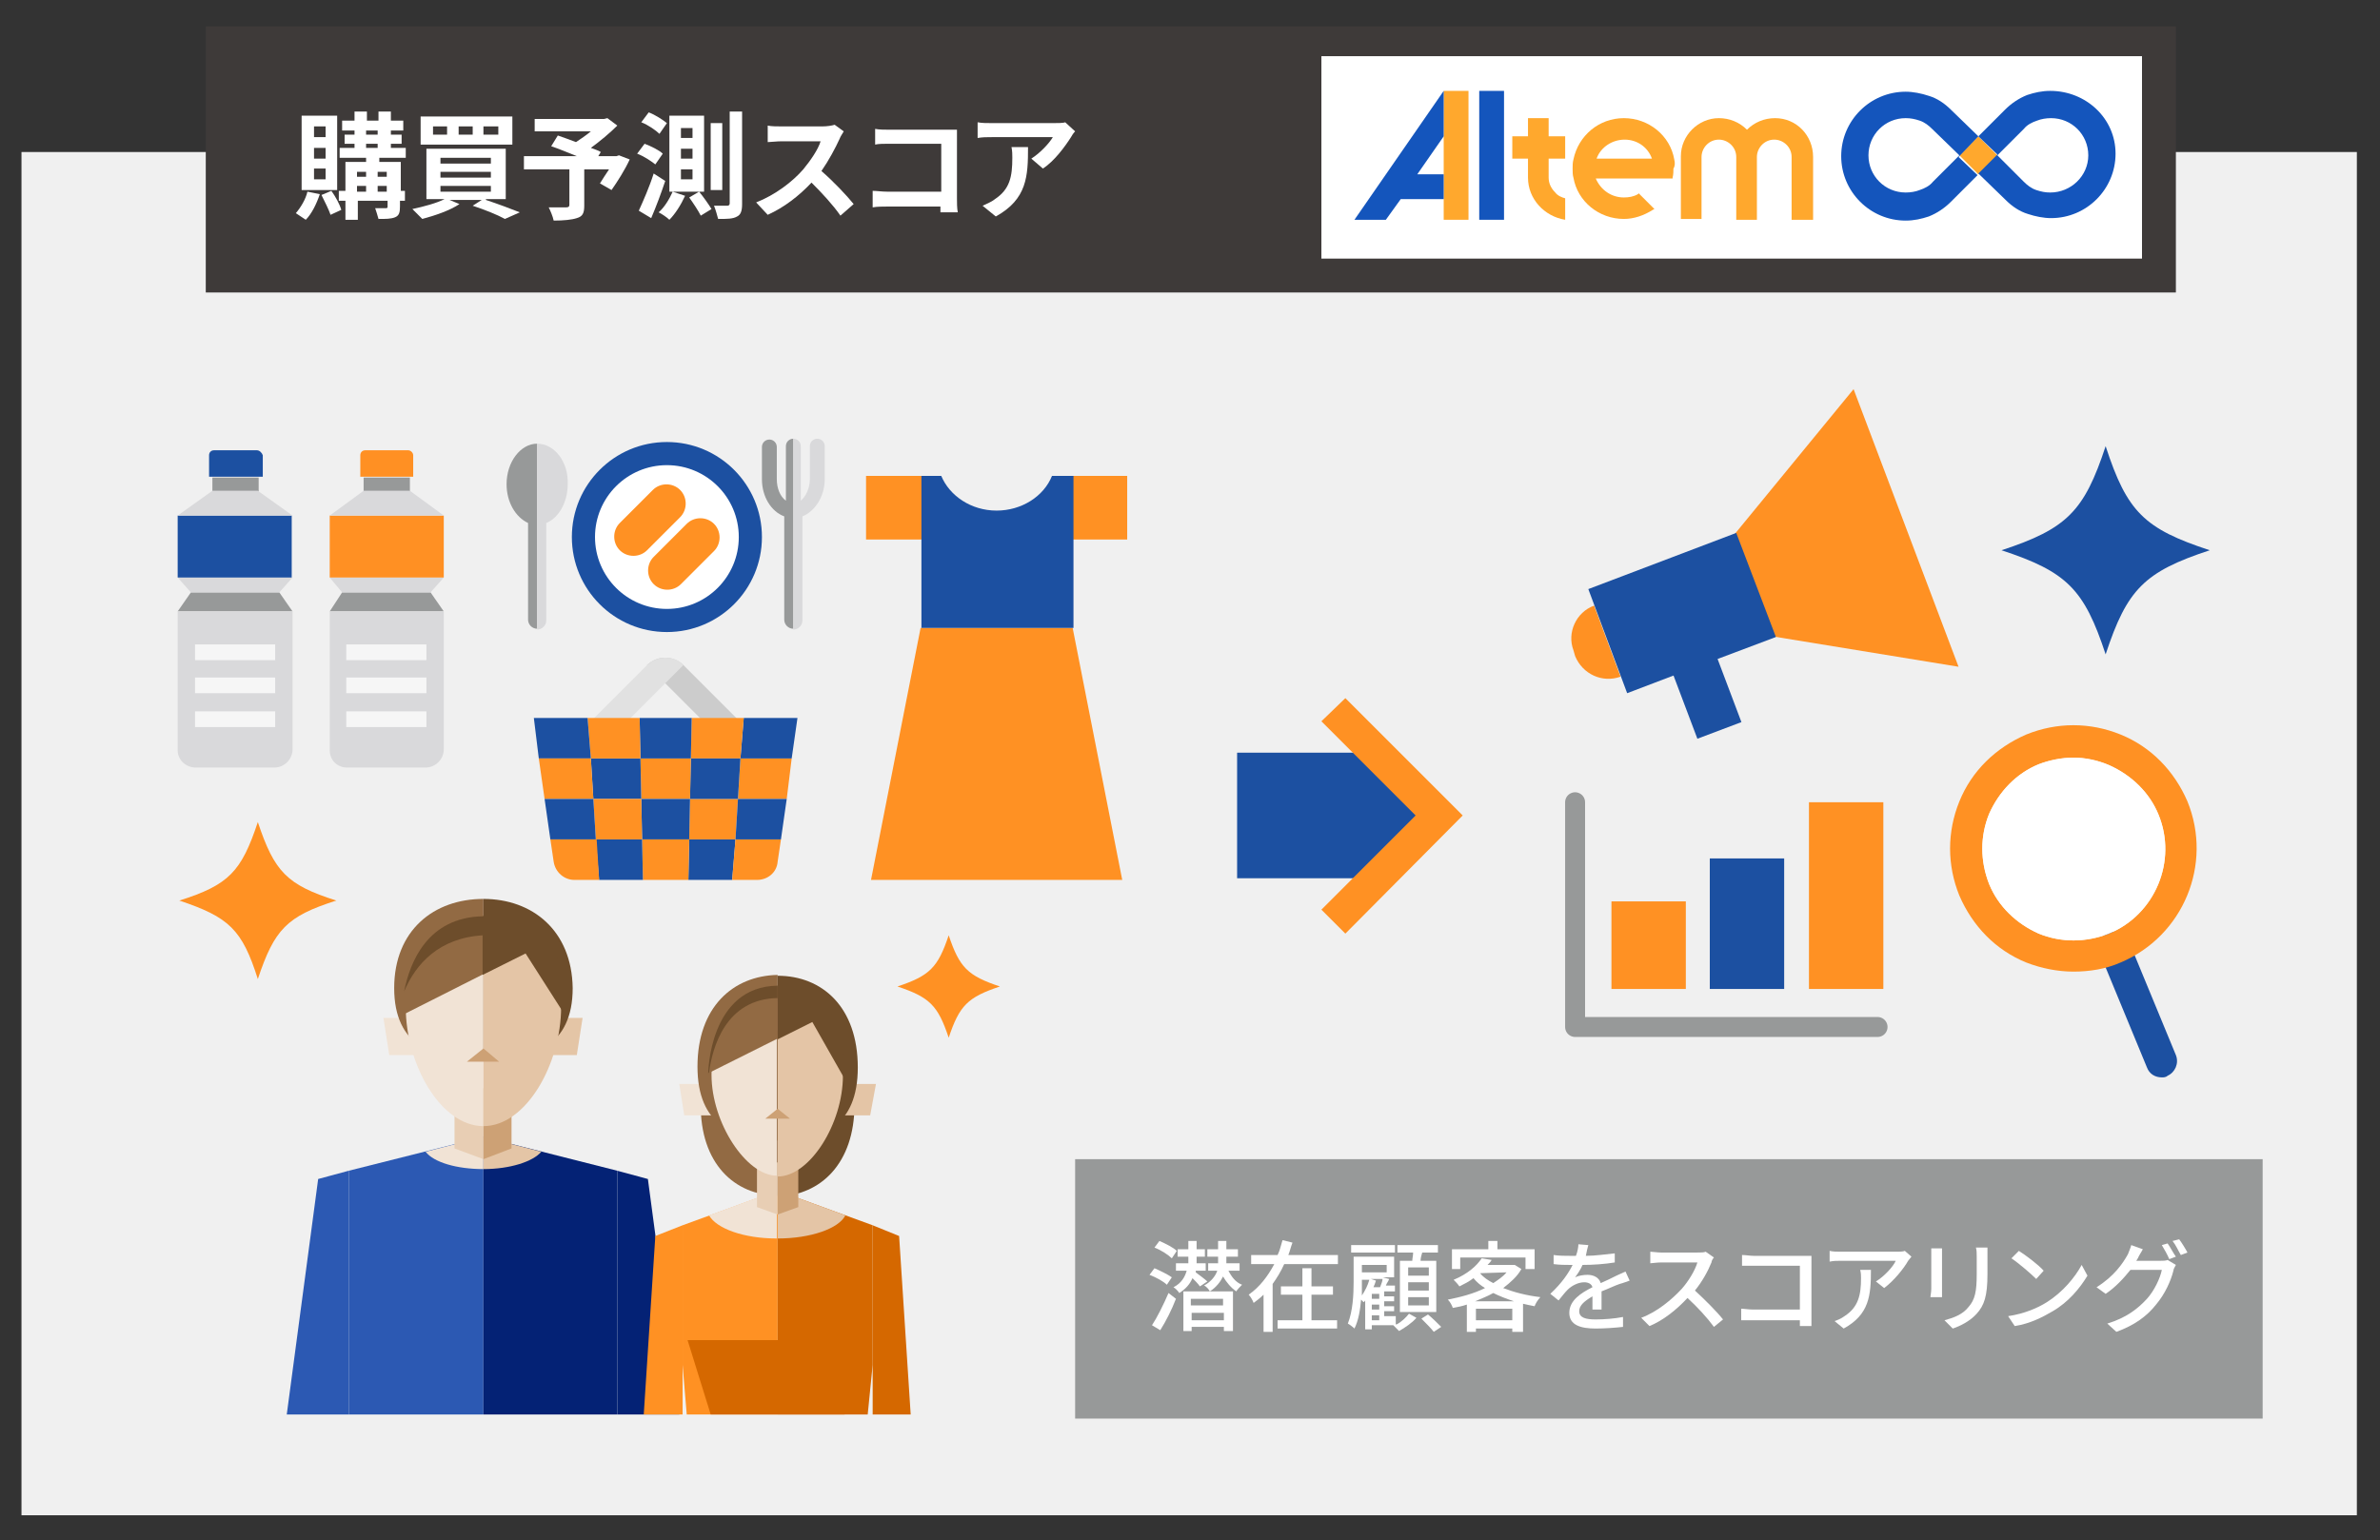 <?xml version="1.0" encoding="utf-8"?>
<!-- Generator: Adobe Illustrator 27.9.6, SVG Export Plug-In . SVG Version: 9.03 Build 54986)  -->
<svg version="1.1" id="レイヤー_1" xmlns="http://www.w3.org/2000/svg" xmlns:xlink="http://www.w3.org/1999/xlink" x="0px"
	 y="0px" viewBox="0 0 288 186.4" style="enable-background:new 0 0 288 186.4;" xml:space="preserve">
<rect x="0" y="0" width="288" height="186.4" fill="#333333" stroke="none"/>
<style type="text/css">
	.st0{fill:#1C50A1;}
	.st1{fill:#FFFFFF;}
	.st2{fill:#FFE29B;}
	.st3{fill:#3E3A39;}
	.st4{fill:#C8C8C8;}
	.st5{fill:url(#SVGID_1_);}
	.st6{fill:url(#SVGID_00000109742884450347092440000007315203645837668789_);}
	.st7{fill:#FF9123;}
	.st8{fill:#EBEBEB;}
	.st9{fill:#F0F0F0;}
	.st10{fill:#979999;}
	.st11{fill:#D9D9DB;}
	.st12{fill:#1B94D3;}
	.st13{fill:#D56800;}
	.st14{fill:url(#SVGID_00000067953872187447305580000010989559115100631941_);}
	.st15{fill:#EF8304;}
	.st16{fill:url(#SVGID_00000127735711811709332910000018310522510758648759_);}
	.st17{fill:#FFFFFF;stroke:#FF9123;stroke-width:3.225;stroke-miterlimit:10;}
	.st18{fill:#FFBD01;}
	.st19{fill:none;stroke:#FF9123;stroke-width:3.225;stroke-miterlimit:10;}
	.st20{fill:#FFE1BD;}
	.st21{fill:none;stroke:#FFFFFF;stroke-width:2.047;stroke-miterlimit:10;}
	.st22{fill:#FFFFFF;stroke:#FF9123;stroke-width:2.315;stroke-linecap:round;stroke-linejoin:round;stroke-miterlimit:10;}
	.st23{fill:#FFFFFF;stroke:#FFFFFF;stroke-width:7.656;stroke-miterlimit:10;}
	.st24{fill:none;stroke:#FF9123;stroke-width:3.225;stroke-linecap:round;stroke-linejoin:round;stroke-miterlimit:10;}
	.st25{fill:none;stroke:#D56800;stroke-width:2.188;stroke-miterlimit:10;}
	.st26{fill:url(#SVGID_00000138556552889804420570000012999329082020216250_);}
	.st27{fill:#C70030;}
	.st28{fill:url(#SVGID_00000182530253403165496710000003785645569616709542_);}
	.st29{clip-path:url(#SVGID_00000130608778486082977480000000791011494415372965_);}
	.st30{fill:#2C59B3;}
	.st31{fill:#042275;}
	.st32{fill:#F1E3D5;}
	.st33{fill:#E4C5A6;}
	.st34{fill:#926A43;}
	.st35{fill:#6D4D2B;}
	.st36{fill:#E8CEB4;}
	.st37{fill:#CDA175;}
	.st38{fill:none;stroke:#FF9123;stroke-width:2.5;stroke-miterlimit:10;}
	.st39{fill:#EB1C41;}
	.st40{fill:#1A84E2;}
	.st41{fill:#91D041;}
	.st42{fill:#EC62FD;}
	.st43{fill:#F58424;}
	.st44{fill:#29B49F;}
	.st45{fill:#7A4AFD;}
	.st46{fill:url(#SVGID_00000081644332616222626000000013139770088364567444_);}
	.st47{fill:#0AB9B4;}
	.st48{fill:#5B5857;}
	.st49{fill:url(#SVGID_00000072993276889929171430000011288667301141902506_);}
	.st50{fill:url(#SVGID_00000118394485504746944970000012135261632323598990_);}
	.st51{fill:none;stroke:#EBEBEB;stroke-width:1.498;stroke-miterlimit:10;}
	.st52{fill:#E40038;}
	.st53{fill:#FF7705;}
	.st54{fill:none;stroke:#FFFFFF;stroke-width:4.295;stroke-linecap:round;stroke-linejoin:round;}
	.st55{fill:#3CB056;}
	.st56{fill:#2E6DB5;}
	.st57{fill:url(#SVGID_00000088131132022084262040000010855713626047885993_);}
	.st58{fill:#101B39;}
	.st59{fill:#040000;}
	.st60{fill:url(#SVGID_00000081641435313195293790000013669650371086627206_);}
	.st61{fill:#FF9123;stroke:#000000;stroke-width:1.361;stroke-linecap:round;stroke-linejoin:round;}
	.st62{fill-rule:evenodd;clip-rule:evenodd;fill:#FFFFFF;}
	.st63{fill-rule:evenodd;clip-rule:evenodd;}
	.st64{fill:none;stroke:#000000;stroke-width:1.235;stroke-linecap:round;stroke-linejoin:round;}
	.st65{fill:#38A756;}
	.st66{fill:#E3B400;}
	.st67{fill:#FF0000;}
	.st68{fill:#EA6158;}
	.st69{fill:#F2B41E;}
	.st70{fill:#6DBB6B;}
	.st71{fill:#23B0D6;}
	.st72{fill:#8C8C8C;}
	.st73{fill:#DDDDDD;}
	.st74{fill:#BCBCBC;}
	.st75{fill:#7C7C7C;}
	.st76{fill:#9F9F9F;}
	.st77{fill:#D7D7D7;}
	.st78{fill:#DEDEDE;}
	.st79{fill:none;stroke:#FFFFFF;stroke-width:1.663;stroke-miterlimit:10;}
	.st80{fill:#E6E6E6;}
	.st81{fill:#E2E2E4;}
	.st82{fill:#CECED0;}
	.st83{fill:#D0D0D0;}
	.st84{fill:#F4F4F4;}
	.st85{clip-path:url(#SVGID_00000098937912027214453820000001096020005525326221_);}
	.st86{fill:#8B8C8C;}
	.st87{fill:none;stroke:#CA0C3D;stroke-width:2;stroke-miterlimit:10;}
	.st88{fill:#FFE0E2;}
	.st89{fill:#FFF5E1;}
	.st90{fill:url(#SVGID_00000157283600629653617250000006796881154235699335_);}
	.st91{fill:url(#SVGID_00000168798385218519466950000010924717057758065340_);}
	.st92{clip-path:url(#SVGID_00000099624594912906041990000011475468632738183067_);}
	.st93{clip-path:url(#SVGID_00000087414191245313923660000008071421717608351663_);}
	.st94{fill:#CA0C3D;}
	.st95{fill:#FFABB4;}
	.st96{fill:#B4001E;}
	.st97{fill:#FEBD36;}
	.st98{fill:#FFBCC0;}
	.st99{fill:#FFB9BD;}
	.st100{fill:#EC777F;}
	.st101{fill:#FF0033;}
	.st102{fill:none;stroke:#FFFFFF;stroke-width:1.461;stroke-linecap:round;stroke-linejoin:round;stroke-miterlimit:10;}
	.st103{clip-path:url(#SVGID_00000074432571529942257860000014270990959687084417_);}
	.st104{fill:#D34D05;}
	.st105{fill:none;stroke:#FFFFFF;stroke-width:1.538;stroke-linecap:round;stroke-linejoin:round;stroke-miterlimit:10;}
	.st106{fill:#06C755;}
	.st107{fill:#1877F2;}
	.st108{clip-path:url(#SVGID_00000034787720251908465380000012067574953317545894_);}
	.st109{clip-path:url(#SVGID_00000182523686160795030810000015073678307712593588_);}
	.st110{clip-path:url(#SVGID_00000127762870214301229020000015217013841608440742_);fill:#FFFFFF;}
	.st111{fill:#25F4EE;}
	.st112{fill:#FE2C55;}
	.st113{fill:#515353;}
	.st114{fill:#FFAA00;}
	.st115{clip-path:url(#SVGID_00000076563818597601010440000012654295915661365888_);fill:#FFAA00;}
	.st116{clip-path:url(#SVGID_00000076563818597601010440000012654295915661365888_);fill:#D56800;}
	.st117{clip-path:url(#SVGID_00000076563818597601010440000012654295915661365888_);}
	.st118{fill:none;stroke:#FFAA00;stroke-width:1.397;stroke-miterlimit:10;}
	.st119{clip-path:url(#SVGID_00000142872659703688583500000017299809069638172035_);fill:#1C50A1;}
	.st120{clip-path:url(#SVGID_00000142872659703688583500000017299809069638172035_);fill:#FF9123;}
	.st121{clip-path:url(#SVGID_00000142872659703688583500000017299809069638172035_);}
	.st122{fill:none;stroke:#FF9123;stroke-width:2.757;stroke-miterlimit:10;}
	.st123{fill:#FFA82D;}
	.st124{fill:#1455BC;}
	.st125{fill:none;stroke:#979999;stroke-width:2.416;stroke-linecap:round;stroke-linejoin:round;stroke-miterlimit:10;}
	.st126{fill:#FF9023;}
	.st127{fill:#F6F6F6;}
	.st128{fill:#CCCCCC;}
	.st129{fill:#E1E1E1;}
	.st130{fill:url(#SVGID_00000067938672141693754270000007342286624094035886_);}
	.st131{fill:url(#SVGID_00000141421262834876404490000012147950683801469861_);}
	.st132{clip-path:url(#SVGID_00000018237938593505970170000013774676372670065342_);fill:#1C50A1;}
	.st133{clip-path:url(#SVGID_00000018237938593505970170000013774676372670065342_);fill:#FF9123;}
	.st134{clip-path:url(#SVGID_00000018237938593505970170000013774676372670065342_);}
	.st135{fill:none;stroke:#FF9123;stroke-width:3.467;stroke-miterlimit:10;}
	.st136{clip-path:url(#SVGID_00000163050905217763093500000000127218304338881725_);}
	.st137{fill:none;stroke:#EBEBEB;stroke-width:3;stroke-miterlimit:10;}
	.st138{fill:none;stroke:#FFFFFF;stroke-width:4.274;stroke-linecap:round;stroke-linejoin:round;}
	.st139{fill:url(#SVGID_00000101077486616366748570000000586496992181938078_);}
	.st140{fill:#FF9123;stroke:#000000;stroke-width:1.34;stroke-linecap:round;stroke-linejoin:round;}
	.st141{fill:none;stroke:#000000;stroke-width:1.215;stroke-linecap:round;stroke-linejoin:round;}
	.st142{fill:url(#SVGID_00000139978126380638558100000008150137451795608252_);}
</style>
<rect x="2.6" y="18.4" class="st9" width="282.6" height="165"/>
<rect x="130.1" y="140.3" class="st10" width="143.7" height="31.4"/>
<g>
	<g>
		<path class="st1" d="M141.2,155.5c-0.4-0.4-1.3-0.9-2.1-1.2l0.6-0.8c0.7,0.3,1.7,0.8,2.1,1.1L141.2,155.5z M139.4,160.4
			c0.6-0.9,1.4-2.5,2-3.9l0.9,0.7c-0.5,1.3-1.2,2.7-1.9,3.8L139.4,160.4z M140.3,150.2c0.7,0.3,1.7,0.8,2.1,1.2l-0.6,0.9
			c-0.4-0.4-1.3-1-2.1-1.3L140.3,150.2z M145.2,155.7c-0.2-0.3-0.6-0.7-0.9-1c-0.3,0.7-0.8,1.3-1.6,1.8c-0.1-0.2-0.5-0.6-0.7-0.7
			c1-0.5,1.4-1.3,1.6-2h-1.3v-0.9h1.5c0-0.2,0-0.4,0-0.6v-0.2h-1.3v-0.9h1.3v-1h1v1h1v0.9h-1v0.2c0,0.2,0,0.4,0,0.6h1.1v0.9h-1.2
			l0,0.2c0.4,0.3,1.2,0.9,1.4,1.1L145.2,155.7z M143.1,156.3h6.1v4.8h-1.1v-0.5h-3.9v0.5h-1V156.3z M144.1,157.2v0.8h3.9v-0.8H144.1
			z M148.1,159.8v-0.9h-3.9v0.9H148.1z M148.6,153.7c0.4,0.8,0.9,1.5,1.7,1.8c-0.2,0.2-0.6,0.6-0.7,0.8c-0.6-0.4-1.2-1.1-1.6-1.8
			c-0.3,0.6-0.8,1.3-1.6,1.8c-0.1-0.2-0.4-0.6-0.7-0.7c0.9-0.5,1.4-1.2,1.6-1.8h-1.1v-0.9h1.2c0-0.2,0-0.4,0-0.6v-0.2h-1.3v-0.9h1.3
			v-1h1v1h1.4v0.9h-1.4v0.2c0,0.2,0,0.4,0,0.6h1.6v0.9H148.6z"/>
		<path class="st1" d="M161.9,151.9v1.1h-6.5c-0.4,0.9-0.9,1.7-1.4,2.4v5.8h-1.1v-4.5c-0.4,0.4-0.8,0.7-1.2,1
			c-0.1-0.3-0.4-0.8-0.6-1c1.3-0.9,2.3-2.2,3.1-3.7h-2.8v-1.1h3.2c0.3-0.6,0.4-1.2,0.6-1.8l1.2,0.3c-0.2,0.5-0.3,1-0.5,1.5H161.9z
			 M158.8,159.8h3v1h-7.2v-1h3v-3.1h-2.6v-1h2.6v-2.2h1.1v2.2h2.6v1h-2.6V159.8z"/>
		<path class="st1" d="M169,160.3c0.6-0.3,1.2-0.9,1.5-1.3l0.9,0.5c-0.5,0.6-1.4,1.2-2.1,1.6c-0.2-0.2-0.5-0.5-0.7-0.7l0,0H166v0.5
			h-0.8v-3.5c-0.1,0.1-0.1,0.2-0.2,0.2c-0.1-0.1-0.2-0.2-0.3-0.3c-0.1,1.2-0.3,2.5-0.8,3.5c-0.2-0.2-0.6-0.5-0.8-0.6
			c0.6-1.5,0.7-3.5,0.7-5v-3.1h4.9v2.5h-1.4l0.8,0.2c-0.1,0.3-0.3,0.5-0.4,0.8h1.1v0.7h-1.3v0.6h1.2v0.6h-1.2v0.6h1.2v0.6h-1.2v0.6
			h1.4V160.3z M168.8,151.6h-5.3v-0.9h5.3V151.6z M164.8,155.4c0,0.4,0,0.9,0,1.4c0.4-0.6,0.7-1.2,0.9-1.9h-0.9V155.4z M164.8,153.1
			v0.9h3v-0.9H164.8z M166.5,155c-0.1,0.3-0.2,0.6-0.3,0.8h0.8c0.1-0.3,0.3-0.7,0.3-1h-1.4L166.5,155z M166.9,156.6H166v0.6h0.9
			V156.6z M166.9,157.9H166v0.6h0.9V157.9z M166,159.8h0.9v-0.6H166V159.8z M170.9,152.6c0-0.3,0.1-0.6,0.1-1h-1.9v-0.9h4.9v0.9
			h-1.9c-0.1,0.3-0.2,0.7-0.2,1h1.9v6.2h-4.4v-6.2H170.9z M172.9,153.4h-2.5v1h2.5V153.4z M172.9,155.2h-2.5v1h2.5V155.2z
			 M172.9,157h-2.5v1h2.5V157z M172.8,159.1c0.5,0.4,1.2,1.1,1.6,1.5l-0.9,0.6c-0.3-0.4-1-1.1-1.5-1.6L172.8,159.1z"/>
		<path class="st1" d="M184.1,153.6c-0.5,0.9-1.3,1.6-2.2,2.3c1.3,0.5,2.8,0.9,4.5,1.1c-0.3,0.3-0.6,0.8-0.7,1.1
			c-0.5-0.1-1-0.2-1.4-0.3v3.4H183v-0.4h-4.4v0.4h-1.1v-3.3c-0.6,0.2-1.1,0.3-1.7,0.4c-0.1-0.3-0.3-0.7-0.6-1
			c1.5-0.3,3.1-0.7,4.5-1.4c-0.5-0.3-1-0.7-1.4-1.2c-0.5,0.4-1.1,0.7-1.7,1c-0.2-0.3-0.5-0.6-0.7-0.8c1.7-0.7,2.8-1.7,3.4-2.6
			l1.2,0.2c-0.1,0.2-0.3,0.4-0.5,0.6h3.1l0.2,0L184.1,153.6z M176.8,153.6h-1.1v-2.4h4.4v-1h1.1v1h4.5v2.4h-1.1v-1.4h-7.9V153.6z
			 M183.2,157.5c-0.9-0.3-1.7-0.6-2.5-1c-0.7,0.4-1.5,0.7-2.2,1H183.2z M183,159.8v-1.4h-4.4v1.4H183z M179.1,154.1
			c0.4,0.5,1,0.9,1.6,1.2c0.6-0.4,1.2-0.8,1.6-1.3L179.1,154.1L179.1,154.1z"/>
		<path class="st1" d="M192.7,158.6c0-0.4,0-1.1,0-1.7c-1,0.6-1.6,1.1-1.6,1.8c0,0.8,0.8,1,2,1c1,0,2.3-0.1,3.3-0.3l0,1.2
			c-0.9,0.1-2.2,0.2-3.3,0.2c-1.8,0-3.2-0.4-3.2-1.9c0-1.5,1.4-2.4,2.8-3.1c-0.1-0.4-0.5-0.6-1-0.6c-0.7,0-1.5,0.4-2,0.9
			c-0.3,0.3-0.7,0.8-1.1,1.3l-1-0.8c1.4-1.3,2.2-2.5,2.7-3.5H190c-0.5,0-1.3,0-2-0.1v-1.1c0.6,0.1,1.5,0.1,2,0.1c0.2,0,0.5,0,0.7,0
			c0.2-0.5,0.3-1.1,0.3-1.4l1.2,0.1c-0.1,0.3-0.2,0.8-0.3,1.3c1.2,0,2.4-0.2,3.5-0.3v1.1c-1.2,0.2-2.6,0.3-3.9,0.3
			c-0.2,0.5-0.6,1.1-0.9,1.5c0.4-0.2,1-0.3,1.5-0.3c0.7,0,1.4,0.3,1.6,1c0.7-0.3,1.3-0.6,1.9-0.9c0.4-0.2,0.7-0.3,1.1-0.5l0.5,1.1
			c-0.3,0.1-0.8,0.3-1.2,0.4c-0.6,0.2-1.4,0.6-2.2,0.9c0,0.7,0,1.6,0,2.2H192.7z"/>
		<path class="st1" d="M207.4,152.2c-0.1,0.1-0.3,0.4-0.3,0.6c-0.4,1-1.1,2.3-2,3.4c1.2,1.1,2.7,2.6,3.4,3.5l-1.1,0.9
			c-0.8-1.1-2-2.4-3.2-3.5c-1.3,1.4-2.9,2.7-4.6,3.4l-1-1c1.9-0.7,3.7-2.2,4.9-3.5c0.8-0.9,1.6-2.2,1.9-3.2h-4.4
			c-0.5,0-1.1,0.1-1.3,0.1v-1.4c0.2,0,0.9,0.1,1.3,0.1h4.4c0.4,0,0.8,0,1-0.1L207.4,152.2z"/>
		<path class="st1" d="M217.8,160.4c0-0.2,0-0.4,0-0.6h-5.7c-0.5,0-1.1,0-1.4,0v-1.4c0.3,0,0.9,0.1,1.4,0.1h5.7v-5.3h-5.6
			c-0.5,0-1.1,0-1.4,0v-1.3c0.4,0,1,0.1,1.4,0.1h6c0.3,0,0.7,0,1,0c0,0.3,0,0.7,0,1v6.2c0,0.4,0,1,0,1.3H217.8z"/>
		<path class="st1" d="M231.3,152.1c-0.1,0.1-0.3,0.4-0.4,0.5c-0.5,0.9-1.7,2.4-2.9,3.3l-1-0.8c1-0.6,2.1-1.8,2.4-2.5h-6.6
			c-0.5,0-0.9,0-1.4,0.1v-1.3c0.4,0.1,0.9,0.1,1.4,0.1h6.7c0.3,0,0.8,0,1-0.1L231.3,152.1z M226.4,153.7c0,3.1-0.2,5.4-3.3,7.1
			l-1.1-0.9c0.3-0.1,0.8-0.3,1.2-0.6c1.7-1.1,2-2.6,2-4.6c0-0.3,0-0.6-0.1-1H226.4z"/>
		<path class="st1" d="M235,151.1c0,0.3,0,0.6,0,0.9v4c0,0.3,0,0.7,0,1h-1.4c0-0.2,0.1-0.6,0.1-1v-4c0-0.2,0-0.6,0-0.9H235z
			 M240.5,151c0,0.3,0,0.7,0,1.1v2.1c0,2.7-0.4,3.8-1.3,4.8c-0.8,0.9-2,1.5-2.9,1.8l-1-1c1.1-0.3,2.2-0.7,2.9-1.6c0.8-0.9,1-1.9,1-4
			v-2.1c0-0.4,0-0.8-0.1-1.1H240.5z"/>
		<path class="st1" d="M247.7,157.6c1.9-1.2,3.4-3,4.2-4.5l0.7,1.3c-0.9,1.5-2.3,3.2-4.2,4.3c-1.2,0.7-2.7,1.5-4.6,1.8l-0.8-1.2
			C245,159,246.6,158.3,247.7,157.6z M247.3,153.8l-0.9,1c-0.6-0.6-2.1-1.9-3-2.5l0.9-0.9C245.1,151.9,246.7,153.1,247.3,153.8z"/>
		<path class="st1" d="M261.4,152.6c0.3,0,0.7,0,0.9-0.1l1,0.6c-0.1,0.2-0.3,0.5-0.3,0.7c-0.3,1.2-1,2.8-2.1,4.1
			c-1.1,1.4-2.6,2.5-4.8,3.3l-1.1-1c2.3-0.7,3.7-1.8,4.8-3c0.9-1,1.6-2.5,1.8-3.5h-3.8c-0.8,1-1.8,2.1-3,2.9l-1.1-0.8
			c2.1-1.3,3.2-2.9,3.8-4c0.1-0.3,0.3-0.7,0.4-1.1l1.4,0.5c-0.2,0.4-0.5,0.8-0.6,1.1c-0.1,0.1-0.1,0.2-0.2,0.3H261.4z M262.3,150.5
			c0.3,0.4,0.7,1.2,1,1.6l-0.8,0.3c-0.2-0.5-0.6-1.2-0.9-1.7L262.3,150.5z M263.7,150c0.3,0.4,0.8,1.2,1,1.6l-0.8,0.3
			c-0.3-0.5-0.6-1.2-1-1.7L263.7,150z"/>
	</g>
</g>
<rect x="24.9" y="3.2" class="st3" width="238.4" height="32.2"/>
<g>
	<g>
		<path class="st1" d="M38.7,23.5c-0.4,1.2-1,2.4-1.7,3.1c-0.3-0.2-0.9-0.6-1.2-0.8c0.6-0.7,1.2-1.7,1.4-2.6L38.7,23.5z M40.8,23
			h-4.3v-9h4.3V23z M39.4,15.3H38v1.3h1.4V15.3z M39.4,17.9H38v1.3h1.4V17.9z M39.4,20.4H38v1.3h1.4V20.4z M40.1,23.1
			c0.5,0.7,1,1.6,1.2,2.3L40,26c-0.2-0.6-0.7-1.6-1.1-2.4L40.1,23.1z M49,24.3h-0.6v0.7c0,0.7-0.1,1.1-0.6,1.3
			c-0.5,0.2-1.1,0.2-2,0.2c-0.1-0.4-0.3-1-0.4-1.3c0.5,0,1.1,0,1.3,0c0.2,0,0.2-0.1,0.2-0.2v-0.7h-3.6v2.3h-1.5v-2.3H41v-1.2h0.8
			v-3.5h2.5v-0.5h-3.2v-1.2h1.8v-0.5h-1.2v-1.1h1.2v-0.5h-1.5v-1.2h1.5v-1.1h1.5v1.1h1.4v-1.1h1.5v1.1h1.5v1.2h-1.5v0.5h1.3v1.1
			h-1.3v0.5h1.8v1.2h-3.2v0.5h2.6v3.5H49V24.3z M43.2,20.8v0.6h1.1v-0.6H43.2z M43.2,23.2h1.1v-0.7h-1.1V23.2z M44.3,16.3h1.4v-0.5
			h-1.4V16.3z M44.3,17.9h1.4v-0.5h-1.4V17.9z M45.7,20.8v0.6h1.1v-0.6H45.7z M46.8,23.2v-0.7h-1.1v0.7H46.8z"/>
		<path class="st1" d="M58.8,24.2c1.5,0.5,3.1,1.1,4.1,1.5l-1.8,0.8c-0.9-0.5-2.4-1.1-3.9-1.6l1.1-0.7h-3.9l1.2,0.5
			c-1.2,0.8-3,1.4-4.5,1.8c-0.3-0.3-0.9-0.9-1.2-1.2c1.4-0.3,2.9-0.7,3.9-1.2h-2.2v-6.1h9.6v6.1H58.8z M61.9,17.5H50.9v-3.4h11.1
			V17.5z M54.1,15.3h-1.7v1h1.7V15.3z M53.3,19.8h6.1v-0.7h-6.1V19.8z M53.3,21.5h6.1v-0.7h-6.1V21.5z M53.3,23.2h6.1v-0.7h-6.1
			V23.2z M57.2,15.3h-1.7v1h1.7V15.3z M60.3,15.3h-1.8v1h1.8V15.3z"/>
		<path class="st1" d="M76.2,19.3c-0.6,1.3-1.5,2.7-2.2,3.7l-1.4-0.8c0.3-0.5,0.7-1.1,1.1-1.7h-3v4.4c0,0.9-0.2,1.3-0.9,1.5
			c-0.6,0.2-1.6,0.3-2.8,0.3c-0.1-0.5-0.4-1.2-0.6-1.6c0.8,0,1.9,0,2.1,0c0.3,0,0.4-0.1,0.4-0.3v-4.3h-5.5v-1.6h6.4
			c-1-0.4-2.2-0.9-3.1-1.2l0.8-1.3c0.6,0.2,1.4,0.5,2.2,0.8c0.6-0.4,1.2-0.8,1.8-1.3h-6.8v-1.5h8.4l0.4-0.1l1.2,0.9
			c-0.9,0.9-2.1,1.9-3.2,2.7c0.5,0.2,0.9,0.3,1.2,0.5l-0.3,0.5h2.2l0.3-0.1L76.2,19.3z"/>
		<path class="st1" d="M79.3,19.9c-0.5-0.4-1.4-1-2.2-1.3l0.9-1.2c0.8,0.3,1.8,0.8,2.2,1.2L79.3,19.9z M80.5,21.9
			c-0.5,1.5-1.1,3.1-1.7,4.5l-1.5-0.9c0.5-1.1,1.3-2.9,1.8-4.5L80.5,21.9z M79.8,16.2c-0.4-0.4-1.4-1.1-2.2-1.4l0.9-1.2
			c0.8,0.3,1.7,0.9,2.2,1.3L79.8,16.2z M82.9,23.7c-0.5,1.1-1.2,2.2-1.9,2.9c-0.3-0.3-0.9-0.7-1.3-0.9c0.7-0.6,1.3-1.6,1.7-2.5
			L82.9,23.7z M85.2,23.2H81V14h4.2V23.2z M83.8,15.5h-1.4v1.2h1.4V15.5z M83.8,18h-1.4v1.2h1.4V18z M83.8,20.5h-1.4v1.2h1.4V20.5z
			 M84.6,23.2c0.5,0.6,1.2,1.6,1.5,2.1l-1.3,0.8c-0.3-0.6-0.9-1.5-1.4-2.2L84.6,23.2z M87.4,23H86v-8.1h1.4V23z M89.8,13.5v11.2
			c0,0.9-0.2,1.3-0.6,1.5c-0.5,0.3-1.2,0.3-2.3,0.3c-0.1-0.4-0.3-1.1-0.5-1.6c0.7,0,1.4,0,1.6,0c0.2,0,0.3-0.1,0.3-0.3V13.5H89.8z"
			/>
		<path class="st1" d="M102.1,15.9c-0.1,0.2-0.4,0.6-0.5,0.9c-0.5,1.1-1.3,2.6-2.2,3.9c1.4,1.2,3.1,3,3.9,4l-1.6,1.4
			c-0.9-1.3-2.2-2.7-3.5-4c-1.5,1.6-3.3,3-5.3,3.9l-1.4-1.5c2.3-0.9,4.4-2.5,5.7-4c0.9-1.1,1.8-2.4,2.1-3.4h-4.7
			c-0.6,0-1.4,0.1-1.7,0.1v-2c0.4,0.1,1.2,0.1,1.7,0.1h4.9c0.6,0,1.2-0.1,1.5-0.2L102.1,15.9z"/>
		<path class="st1" d="M113.8,25.7c0-0.2,0-0.5,0-0.7h-6.4c-0.5,0-1.3,0-1.8,0.1v-2c0.5,0,1.1,0.1,1.8,0.1h6.5v-5.8h-6.3
			c-0.6,0-1.3,0-1.7,0.1v-1.9c0.5,0.1,1.2,0.1,1.7,0.1h7c0.4,0,1,0,1.2,0c0,0.3,0,0.9,0,1.3V24c0,0.5,0,1.2,0.1,1.7H113.8z"/>
		<path class="st1" d="M130.1,15.9c-0.2,0.2-0.4,0.5-0.5,0.7c-0.7,1.1-2,2.9-3.4,3.8l-1.4-1.2c1.1-0.7,2.2-1.9,2.6-2.6H120
			c-0.6,0-1.1,0-1.7,0.1v-1.9c0.5,0.1,1.1,0.1,1.7,0.1h7.5c0.4,0,1.2,0,1.4-0.1L130.1,15.9z M124.4,17.8c0,3.5-0.1,6.3-3.9,8.4
			l-1.6-1.3c0.4-0.2,1-0.4,1.5-0.8c1.8-1.2,2.1-2.7,2.1-5c0-0.4,0-0.8-0.1-1.3H124.4z"/>
	</g>
</g>
<rect x="159.9" y="6.8" class="st1" width="99.3" height="24.5"/>
<g id="_レイヤー_1-2_00000183244896383359084830000016562695152798828928_">
	<g>
		<g>
			<g>
				<g>
					<polygon class="st123" points="239.4,16.5 237.1,18.8 239.4,21.1 241.7,18.8 					"/>
					<path class="st123" d="M214.8,14.3c-1.3,0-2.5,0.5-3.4,1.4c-0.9-0.9-2.1-1.4-3.4-1.4c-2.5,0-4.6,2.1-4.6,4.6v7.6h2.5V19
						c0-1.1,0.9-2.1,2.1-2.1c1.1,0,2.1,0.9,2.1,2.1v7.6h2.5V19c0-1.1,0.9-2.1,2.1-2.1c1.1,0,2.1,0.9,2.1,2.1v7.6h2.6V19
						C219.4,16.4,217.4,14.3,214.8,14.3L214.8,14.3z"/>
					<path class="st123" d="M202.6,19.3c-0.5-2.9-3.1-5-6.1-5s-5.5,2.1-6.1,5c-0.1,0.4-0.1,0.7-0.1,1.1c0,0.4,0,0.8,0.1,1.1
						c0.5,2.9,3.1,5,6.1,5c1.2,0,2.4-0.4,3.5-1.1l0.2-0.1l-1.9-1.9l-0.1,0.1c-0.5,0.3-1.1,0.4-1.7,0.4c-1.5,0-2.8-0.9-3.4-2.3h9.3
						l0-0.1c0.1-0.4,0.1-0.8,0.1-1.1C202.7,20.1,202.7,19.7,202.6,19.3L202.6,19.3z M199.9,19.2h-6.7c0.5-1.4,1.9-2.3,3.4-2.3
						S199.4,17.8,199.9,19.2z"/>
					<path class="st123" d="M187.4,21.5v-2.3h2v-2.7h-2v-2.2h-2.5v2.2H183v2.7h1.9v2.3c0,2.6,2,4.7,4.5,5.1V24
						c-0.4-0.1-0.9-0.3-1.2-0.7C187.7,22.8,187.4,22.2,187.4,21.5L187.4,21.5z"/>
					<rect x="174.7" y="11" class="st123" width="3" height="15.6"/>
				</g>
				<g>
					<path class="st124" d="M239.4,16.5l-3.3-3.2c-0.8-0.8-1.7-1.4-2.7-1.7c-0.9-0.3-1.9-0.5-2.8-0.5c-4.3,0-7.8,3.5-7.8,7.8
						s3.5,7.8,7.8,7.8c1,0,1.9-0.2,2.8-0.5c1-0.4,1.9-1,2.7-1.8l3.2-3.2l-2.3-2.2L239.4,16.5L239.4,16.5z M233.9,22
						c-0.4,0.5-1,0.8-1.6,1c-0.5,0.2-1.1,0.3-1.7,0.3c-2.5,0-4.5-2-4.5-4.5s2-4.5,4.5-4.5c0.6,0,1.1,0.1,1.7,0.3
						c0.6,0.2,1.1,0.6,1.5,1l3.3,3.2L233.9,22L233.9,22z"/>
					<path class="st124" d="M248.1,11c-1,0-1.9,0.2-2.8,0.5c-1,0.4-1.9,1-2.7,1.8l-3.2,3.2l2.3,2.2l-2.3,2.3l3.3,3.2
						c0.8,0.8,1.7,1.4,2.7,1.7c0.9,0.3,1.9,0.5,2.8,0.5c4.3,0,7.8-3.5,7.8-7.8S252.4,11,248.1,11L248.1,11z M248.1,23.3
						c-0.6,0-1.1-0.1-1.7-0.3c-0.6-0.2-1.1-0.6-1.5-1l-3.2-3.2l3.2-3.2c0.4-0.5,1-0.8,1.6-1c0.5-0.2,1.1-0.3,1.7-0.3
						c2.5,0,4.5,2,4.5,4.5S250.6,23.3,248.1,23.3z"/>
					<rect x="179" y="11" class="st124" width="3" height="15.6"/>
					<polygon class="st124" points="174.7,11 163.9,26.6 167.7,26.6 169.5,24.1 174.7,24.1 174.7,21.1 171.5,21.1 174.7,16.5 					
						"/>
				</g>
			</g>
		</g>
	</g>
</g>
<g>
	<polygon class="st0" points="167.5,106.3 149.7,106.3 149.7,91.1 167.5,91.1 172.3,98.7 	"/>
	<polygon class="st7" points="162.8,84.5 159.9,87.3 171.3,98.7 159.9,110.1 162.8,113 177,98.7 	"/>
</g>
<g>
	<path class="st0" d="M267.4,66.6c-7.9,2.6-10,4.7-12.6,12.6c-2.6-7.9-4.7-10-12.6-12.6c7.9-2.6,10-4.7,12.6-12.6
		C257.4,62,259.5,64,267.4,66.6z"/>
	<g>
		<g>
			<polygon class="st7" points="201.5,74.9 237,80.7 224.3,47.1 			"/>
			<path class="st7" d="M196.1,81.9L196.1,81.9l-3.2-8.6h0c-2.2,0.8-3.3,3.3-2.5,5.4l0.2,0.7C191.5,81.6,193.9,82.7,196.1,81.9z"/>
			<polygon class="st0" points="192.2,71.3 196.9,83.9 203.2,81.5 208,79.7 214.9,77.1 210.1,64.5 			"/>
		</g>
		
			<rect x="203.3" y="77.2" transform="matrix(0.935 -0.353 0.353 0.935 -15.999 78.243)" class="st0" width="5.7" height="11.5"/>
	</g>
	<g>
		<polyline class="st125" points="190.6,97.1 190.6,124.3 227.2,124.3 		"/>
		<rect x="195" y="109.1" class="st7" width="9" height="10.6"/>
		<rect x="206.9" y="103.9" class="st0" width="9" height="15.8"/>
		<rect x="218.9" y="97.1" class="st7" width="9" height="22.6"/>
	</g>
	<g>
		<g>
			<path class="st0" d="M261.6,130.4c-0.8,0-1.5-0.4-1.8-1.2l-5.7-13.8c-0.4-1,0.1-2.1,1-2.5c1-0.4,2.1,0.1,2.5,1l5.7,13.8
				c0.4,1-0.1,2.1-1,2.5C262.1,130.4,261.8,130.4,261.6,130.4z"/>
		</g>
		<g>
			<path class="st7" d="M250.9,117.6c-1.9,0-3.9-0.4-5.7-1.1c-3.7-1.5-6.5-4.4-8.1-8.1c-1.5-3.7-1.5-7.7,0-11.4
				c1.5-3.7,4.4-6.5,8.1-8.1c3.7-1.5,7.7-1.5,11.4,0c3.7,1.5,6.5,4.4,8.1,8.1c3.1,7.6-0.5,16.3-8.1,19.5
				C254.8,117.3,252.8,117.6,250.9,117.6z M250.9,91.7c-1.4,0-2.9,0.3-4.2,0.8c-2.7,1.1-4.8,3.3-6,6c-1.1,2.7-1.1,5.7,0,8.5
				c1.1,2.7,3.3,4.8,6,6c2.7,1.1,5.7,1.1,8.5,0c5.6-2.3,8.3-8.8,6-14.4l0,0c-1.1-2.7-3.3-4.8-6-6C253.8,92,252.3,91.7,250.9,91.7z"
				/>
		</g>
		<g>
			<path class="st1" d="M250.9,91.7c-1.4,0-2.9,0.3-4.2,0.8c-2.7,1.1-4.8,3.3-6,6c-1.1,2.7-1.1,5.7,0,8.5c1.1,2.7,3.3,4.8,6,6
				c2.7,1.1,5.7,1.1,8.5,0c5.6-2.3,8.3-8.8,6-14.4l0,0c-1.1-2.7-3.3-4.8-6-6C253.8,92,252.3,91.7,250.9,91.7z"/>
		</g>
	</g>
</g>
<g>
	<g>
		<g>
			<polygon class="st30" points="58.5,171.2 58.5,137.6 42.2,141.7 42.2,171.2 			"/>
			<polygon class="st31" points="74.7,171.2 74.7,141.7 58.5,137.6 58.5,171.2 			"/>
			<polygon class="st30" points="42.2,141.7 42.2,141.7 38.5,142.7 34.7,171.2 42.2,171.2 			"/>
			<polygon class="st31" points="74.7,141.7 74.7,141.7 74.7,171.2 82.2,171.2 78.4,142.7 			"/>
			<g>
				<g>
					<path class="st32" d="M51.5,139.4c1,1.3,3.8,2.1,7,2.1v-3.9L51.5,139.4z"/>
					<path class="st33" d="M58.5,137.6v3.9c3.2,0,6-0.9,7-2.1L58.5,137.6z"/>
				</g>
				<polygon class="st32" points="51,127.7 47.1,127.7 46.4,123.2 50.3,123.2 				"/>
				<polygon class="st33" points="65.9,127.7 69.8,127.7 70.5,123.2 66.6,123.2 				"/>
				<g>
					<path class="st34" d="M47.7,119.6c0,7,4.8,8.8,10.8,8.8v-19.6C52.5,108.8,47.7,112.6,47.7,119.6z"/>
					<path class="st35" d="M58.5,108.8v19.6c6,0,10.8-1.8,10.8-8.8C69.2,112.6,64.4,108.8,58.5,108.8z"/>
				</g>
				<g>
					<polygon class="st36" points="55,131.7 55,139 58.5,140.3 58.5,131.7 					"/>
					<polygon class="st37" points="61.9,131.7 58.5,131.7 58.5,140.3 61.9,139 					"/>
				</g>
				<g>
					<path class="st32" d="M49.1,121.9c0,6.9,4.2,14.4,9.4,14.4v-25C53.3,111.3,49.1,115.1,49.1,121.9z"/>
					<path class="st33" d="M58.5,111.3v25c5.2,0,9.4-7.6,9.4-14.4C67.8,115.1,63.6,111.3,58.5,111.3z"/>
				</g>
				<polygon class="st37" points="60.4,128.5 56.5,128.5 58.5,126.9 				"/>
				<g>
					<path class="st34" d="M48.6,122.9l9.9-5v-7.1C48.4,111.1,48.6,122.9,48.6,122.9z"/>
					<path class="st35" d="M58.5,113.2v-2.3c-6.8,0.1-8.9,5.6-9.6,9.1C50.3,116.7,53.1,113.5,58.5,113.2z"/>
					<path class="st35" d="M58.7,110.9c-0.1,0-0.2,0-0.3,0v7.1l5.2-2.6l4.6,7.2C68.2,122.6,70.2,110.9,58.7,110.9z"/>
				</g>
			</g>
		</g>
		<g>
			<polygon class="st7" points="94.1,144.1 82.6,148.3 82.6,165.2 83.1,171.2 94.1,171.2 			"/>
			<polygon class="st13" points="105.6,148.3 94.1,144.1 94.1,171.2 105,171.2 105.6,165.2 			"/>
			<polygon class="st7" points="79.3,149.6 77.9,171.2 82.6,171.2 82.6,148.3 			"/>
			<polygon class="st13" points="108.8,149.6 105.6,148.3 105.6,171.2 110.2,171.2 			"/>
			<g>
				<g>
					<g>
						<path class="st35" d="M103.4,133.7c0-7.1-4.2-8.9-9.3-8.9v20C99.3,144.7,103.4,140.8,103.4,133.7z"/>
						<path class="st34" d="M94.1,144.7C94.1,144.7,94.1,144.7,94.1,144.7l0-20c0,0,0,0,0,0c-5.2,0-9.3,1.8-9.3,8.9
							C84.7,140.8,88.9,144.7,94.1,144.7z"/>
					</g>
					<polygon class="st32" points="86.1,135 82.8,135 82.2,131.2 85.5,131.2 					"/>
					<polygon class="st33" points="102,135 105.3,135 106,131.2 102.6,131.2 					"/>
					<g>
						<path class="st34" d="M84.4,129.1c0,7.1,4.4,8.9,9.7,8.9v-20C88.7,118.1,84.4,121.9,84.4,129.1z"/>
						<path class="st35" d="M94.1,118.1C94.1,118.1,94.1,118.1,94.1,118.1l0,20c0,0,0,0,0,0c5.4,0,9.7-1.8,9.7-8.9
							C103.8,121.9,99.5,118.1,94.1,118.1z"/>
					</g>
					<g>
						<path class="st32" d="M85.8,147.1c0.9,1.6,4.2,2.8,8.2,2.8v-5.8L85.8,147.1z"/>
						<path class="st33" d="M94.1,144.1v5.8c0,0,0,0,0,0c4,0,7.4-1.2,8.2-2.8L94.1,144.1z"/>
					</g>
					<g>
						<polygon class="st37" points="96.6,140.7 94.1,140.7 94.1,147 96.6,146.1 						"/>
						<polygon class="st36" points="91.6,140.7 91.6,146.1 94.1,147 94.1,140.7 						"/>
					</g>
					<g>
						<path class="st32" d="M86.1,130.1c0,5.8,4.2,12.2,7.9,12.2v-21.2C89.7,121.2,86.1,124.3,86.1,130.1z"/>
						<path class="st33" d="M94.1,121.2C94.1,121.2,94.1,121.2,94.1,121.2l0,21.2c0,0,0,0,0,0c3.9,0,7.9-6.4,7.9-12.2
							C102,124.3,98.5,121.2,94.1,121.2z"/>
					</g>
					<polygon class="st37" points="95.6,135.4 92.6,135.4 94.1,134.2 					"/>
					<g>
						<path class="st34" d="M85.7,129.9l8.4-4.2v-6.4C85.8,119.4,85.7,129.9,85.7,129.9z"/>
						<path class="st35" d="M85.7,129.9l0.1-0.1c0.4-3,2-8.9,8.3-9v-1.5C85.8,119.4,85.7,129.9,85.7,129.9z"/>
						<path class="st35" d="M102.5,131.1c0,0-0.7-9.9-4.4-11.1c-1.5-0.5-2.8-0.7-4-0.6v6.4l4.2-2.1L102.5,131.1z"/>
					</g>
				</g>
			</g>
			<g>
				<polygon class="st13" points="105,162.2 83.2,162.2 86,171.2 102.2,171.2 				"/>
			</g>
		</g>
	</g>
	<g>
		<polygon class="st7" points="135.8,106.5 105.4,106.5 111.4,76 129.8,76 		"/>
		<rect x="104.8" y="57.6" class="st7" width="7.7" height="7.7"/>
		<rect x="127.7" y="57.6" class="st7" width="8.7" height="7.7"/>
		<path class="st0" d="M127.3,57.6c-1,2.5-3.7,4.2-6.7,4.2c-3.1,0-5.7-1.8-6.7-4.2h-2.4V76h18.4V57.6H127.3z"/>
	</g>
	<g>
		<g>
			<polygon class="st10" points="39.9,74 53.7,74 52.1,71.7 41.4,71.7 			"/>
			<polygon class="st11" points="41.4,71.7 52.1,71.7 53.7,69.9 39.9,69.9 			"/>
			<path class="st11" d="M42,92.9h9.5c1.2,0,2.2-1,2.2-2.2V74H39.9v16.8C39.9,92,40.8,92.9,42,92.9L42,92.9z"/>
			<rect x="39.9" y="62.4" class="st126" width="13.8" height="7.5"/>
			<rect x="44" y="57.8" class="st10" width="5.6" height="1.7"/>
			<path class="st126" d="M49.4,54.5h-5.2c-0.4,0-0.6,0.3-0.6,0.6v2.6H50v-2.6C50,54.8,49.7,54.5,49.4,54.5z"/>
			<polygon class="st11" points="49.6,59.4 44,59.4 39.9,62.4 53.7,62.4 			"/>
		</g>
		<rect x="41.9" y="78" class="st127" width="9.7" height="1.9"/>
		<rect x="41.9" y="82" class="st127" width="9.7" height="1.9"/>
		<rect x="41.9" y="86.1" class="st127" width="9.7" height="1.9"/>
	</g>
	<g>
		<g>
			<polygon class="st10" points="21.5,74 35.4,74 33.8,71.7 23.1,71.7 			"/>
			<polygon class="st11" points="23.1,71.7 33.8,71.7 35.4,69.9 21.5,69.9 			"/>
			<path class="st11" d="M23.7,92.9h9.5c1.2,0,2.2-1,2.2-2.2V74H21.5v16.8C21.5,92,22.5,92.9,23.7,92.9L23.7,92.9z"/>
			<rect x="21.5" y="62.4" class="st0" width="13.8" height="7.5"/>
			<rect x="25.7" y="57.8" class="st10" width="5.6" height="1.7"/>
			<path class="st0" d="M31.1,54.5h-5.2c-0.4,0-0.6,0.3-0.6,0.6v2.6h6.5v-2.6C31.7,54.8,31.4,54.5,31.1,54.5z"/>
			<polygon class="st11" points="31.2,59.4 25.7,59.4 21.5,62.4 35.4,62.4 			"/>
		</g>
		<rect x="23.6" y="78" class="st127" width="9.7" height="1.9"/>
		<rect x="23.6" y="82" class="st127" width="9.7" height="1.9"/>
		<rect x="23.6" y="86.1" class="st127" width="9.7" height="1.9"/>
	</g>
	<g>
		<path class="st128" d="M78.3,80.5L78.3,80.5c1.2-1.2,3.2-1.2,4.4,0l7,7l-2.2,2.2L78.3,80.5L78.3,80.5z"/>
		<path class="st129" d="M82.7,80.5L82.7,80.5l-9.2,9.2l-2.2-2.2l7-7C79.6,79.3,81.5,79.3,82.7,80.5L82.7,80.5z"/>
		<g>
			<polygon class="st7" points="89.3,96.7 95.2,96.7 95.8,91.8 89.6,91.8 			"/>
			<polygon class="st0" points="95.8,91.8 96.5,86.9 90,86.9 89.6,91.8 			"/>
			<polygon class="st7" points="89.6,91.8 90,86.9 83.7,86.9 83.6,91.8 			"/>
			<polygon class="st7" points="83.4,101.6 89,101.6 89.3,96.7 83.5,96.7 			"/>
			<polygon class="st0" points="83.6,91.8 83.5,96.7 89.3,96.7 89.6,91.8 			"/>
			<polygon class="st7" points="83.5,96.7 83.6,91.8 77.5,91.8 77.6,96.7 			"/>
			<polygon class="st0" points="77.5,91.8 71.5,91.8 71.8,96.7 77.6,96.7 			"/>
			<polygon class="st0" points="77.6,96.7 77.7,101.6 83.4,101.6 83.5,96.7 			"/>
			<polygon class="st7" points="71.8,96.7 72.1,101.6 77.7,101.6 77.6,96.7 			"/>
			<polygon class="st0" points="83.6,91.8 83.7,86.9 77.4,86.9 77.5,91.8 			"/>
			<polygon class="st0" points="83.4,101.6 83.3,106.5 88.6,106.5 89,101.6 			"/>
			<polygon class="st7" points="77.5,91.8 77.4,86.9 71.1,86.9 71.5,91.8 			"/>
			<path class="st7" d="M88.6,106.5h3c1.3,0,2.4-0.9,2.5-2.2l0.4-2.7H89L88.6,106.5L88.6,106.5z"/>
			<polygon class="st7" points="77.7,101.6 77.8,106.5 83.3,106.5 83.4,101.6 			"/>
			<polygon class="st0" points="89.3,96.7 89,101.6 94.5,101.6 95.2,96.7 			"/>
			<polygon class="st0" points="72.1,101.6 72.5,106.5 77.8,106.5 77.7,101.6 			"/>
			<polygon class="st0" points="71.1,86.9 64.6,86.9 65.2,91.8 71.5,91.8 			"/>
			<polygon class="st7" points="71.5,91.8 65.2,91.8 65.9,96.7 71.8,96.7 			"/>
			<polygon class="st0" points="71.8,96.7 65.9,96.7 66.6,101.6 72.1,101.6 			"/>
			<path class="st7" d="M66.6,101.6l0.4,2.7c0.2,1.3,1.3,2.2,2.5,2.2h3l-0.3-4.9L66.6,101.6L66.6,101.6z"/>
		</g>
	</g>
	<g>
		<g>
			<path class="st10" d="M61.3,58.6c0,2.2,1.1,4,2.6,4.7v11.7c0,0.6,0.5,1.1,1.1,1.1V53.7C63,53.7,61.3,55.9,61.3,58.6z"/>
			<path class="st11" d="M65,53.7v22.5c0,0,0,0,0,0c0.6,0,1.1-0.5,1.1-1.1V63.3c1.5-0.6,2.6-2.5,2.6-4.7
				C68.8,55.9,67.1,53.7,65,53.7z"/>
		</g>
		<g>
			<path class="st10" d="M95.1,54v6.6c-0.7-0.5-1.1-1.5-1.1-2.6v-3.9c0-0.5-0.4-0.9-0.9-0.9s-0.9,0.4-0.9,0.9V58
				c0,2.1,1.1,3.9,2.7,4.5c0,0,0,0,0,0v12.5c0,0.6,0.5,1.1,1.1,1.1V53.1C95.5,53.1,95.1,53.5,95.1,54z"/>
			<path class="st11" d="M98.9,53.1c-0.5,0-0.9,0.4-0.9,0.9v4c0,1.1-0.5,2.1-1.1,2.6V54c0-0.5-0.4-0.9-0.9-0.9v23.1
				c0.6,0,1.1-0.5,1.1-1.1V62.5c0,0,0,0,0,0c1.5-0.6,2.7-2.4,2.7-4.5v-4C99.8,53.5,99.4,53.1,98.9,53.1z"/>
		</g>
		<g>
			<circle class="st0" cx="80.7" cy="65" r="11.5"/>
			<circle class="st1" cx="80.7" cy="65" r="8.7"/>
			<path class="st7" d="M82.3,62.6l-4,4c-0.9,0.9-2.4,0.9-3.3,0v0c-0.9-0.9-0.9-2.4,0-3.3l4-4c0.9-0.9,2.4-0.9,3.3,0v0
				C83.2,60.2,83.2,61.7,82.3,62.6z"/>
			<path class="st7" d="M86.4,66.7l-4,4c-0.9,0.9-2.4,0.9-3.3,0h0c-0.9-0.9-0.9-2.4,0-3.3l4-4c0.9-0.9,2.4-0.9,3.3,0v0
				C87.3,64.3,87.3,65.8,86.4,66.7z"/>
		</g>
	</g>
	<path class="st7" d="M121,119.4c-3.9,1.3-4.9,2.3-6.2,6.2c-1.3-3.9-2.3-4.9-6.2-6.2c3.9-1.3,4.9-2.3,6.2-6.2
		C116.1,117.1,117.1,118.1,121,119.4z"/>
	<path class="st7" d="M40.7,109c-6,1.9-7.5,3.5-9.5,9.5c-1.9-6-3.5-7.5-9.5-9.5c6-1.9,7.5-3.5,9.5-9.5
		C33.2,105.5,34.7,107.1,40.7,109z"/>
</g>
</svg>
